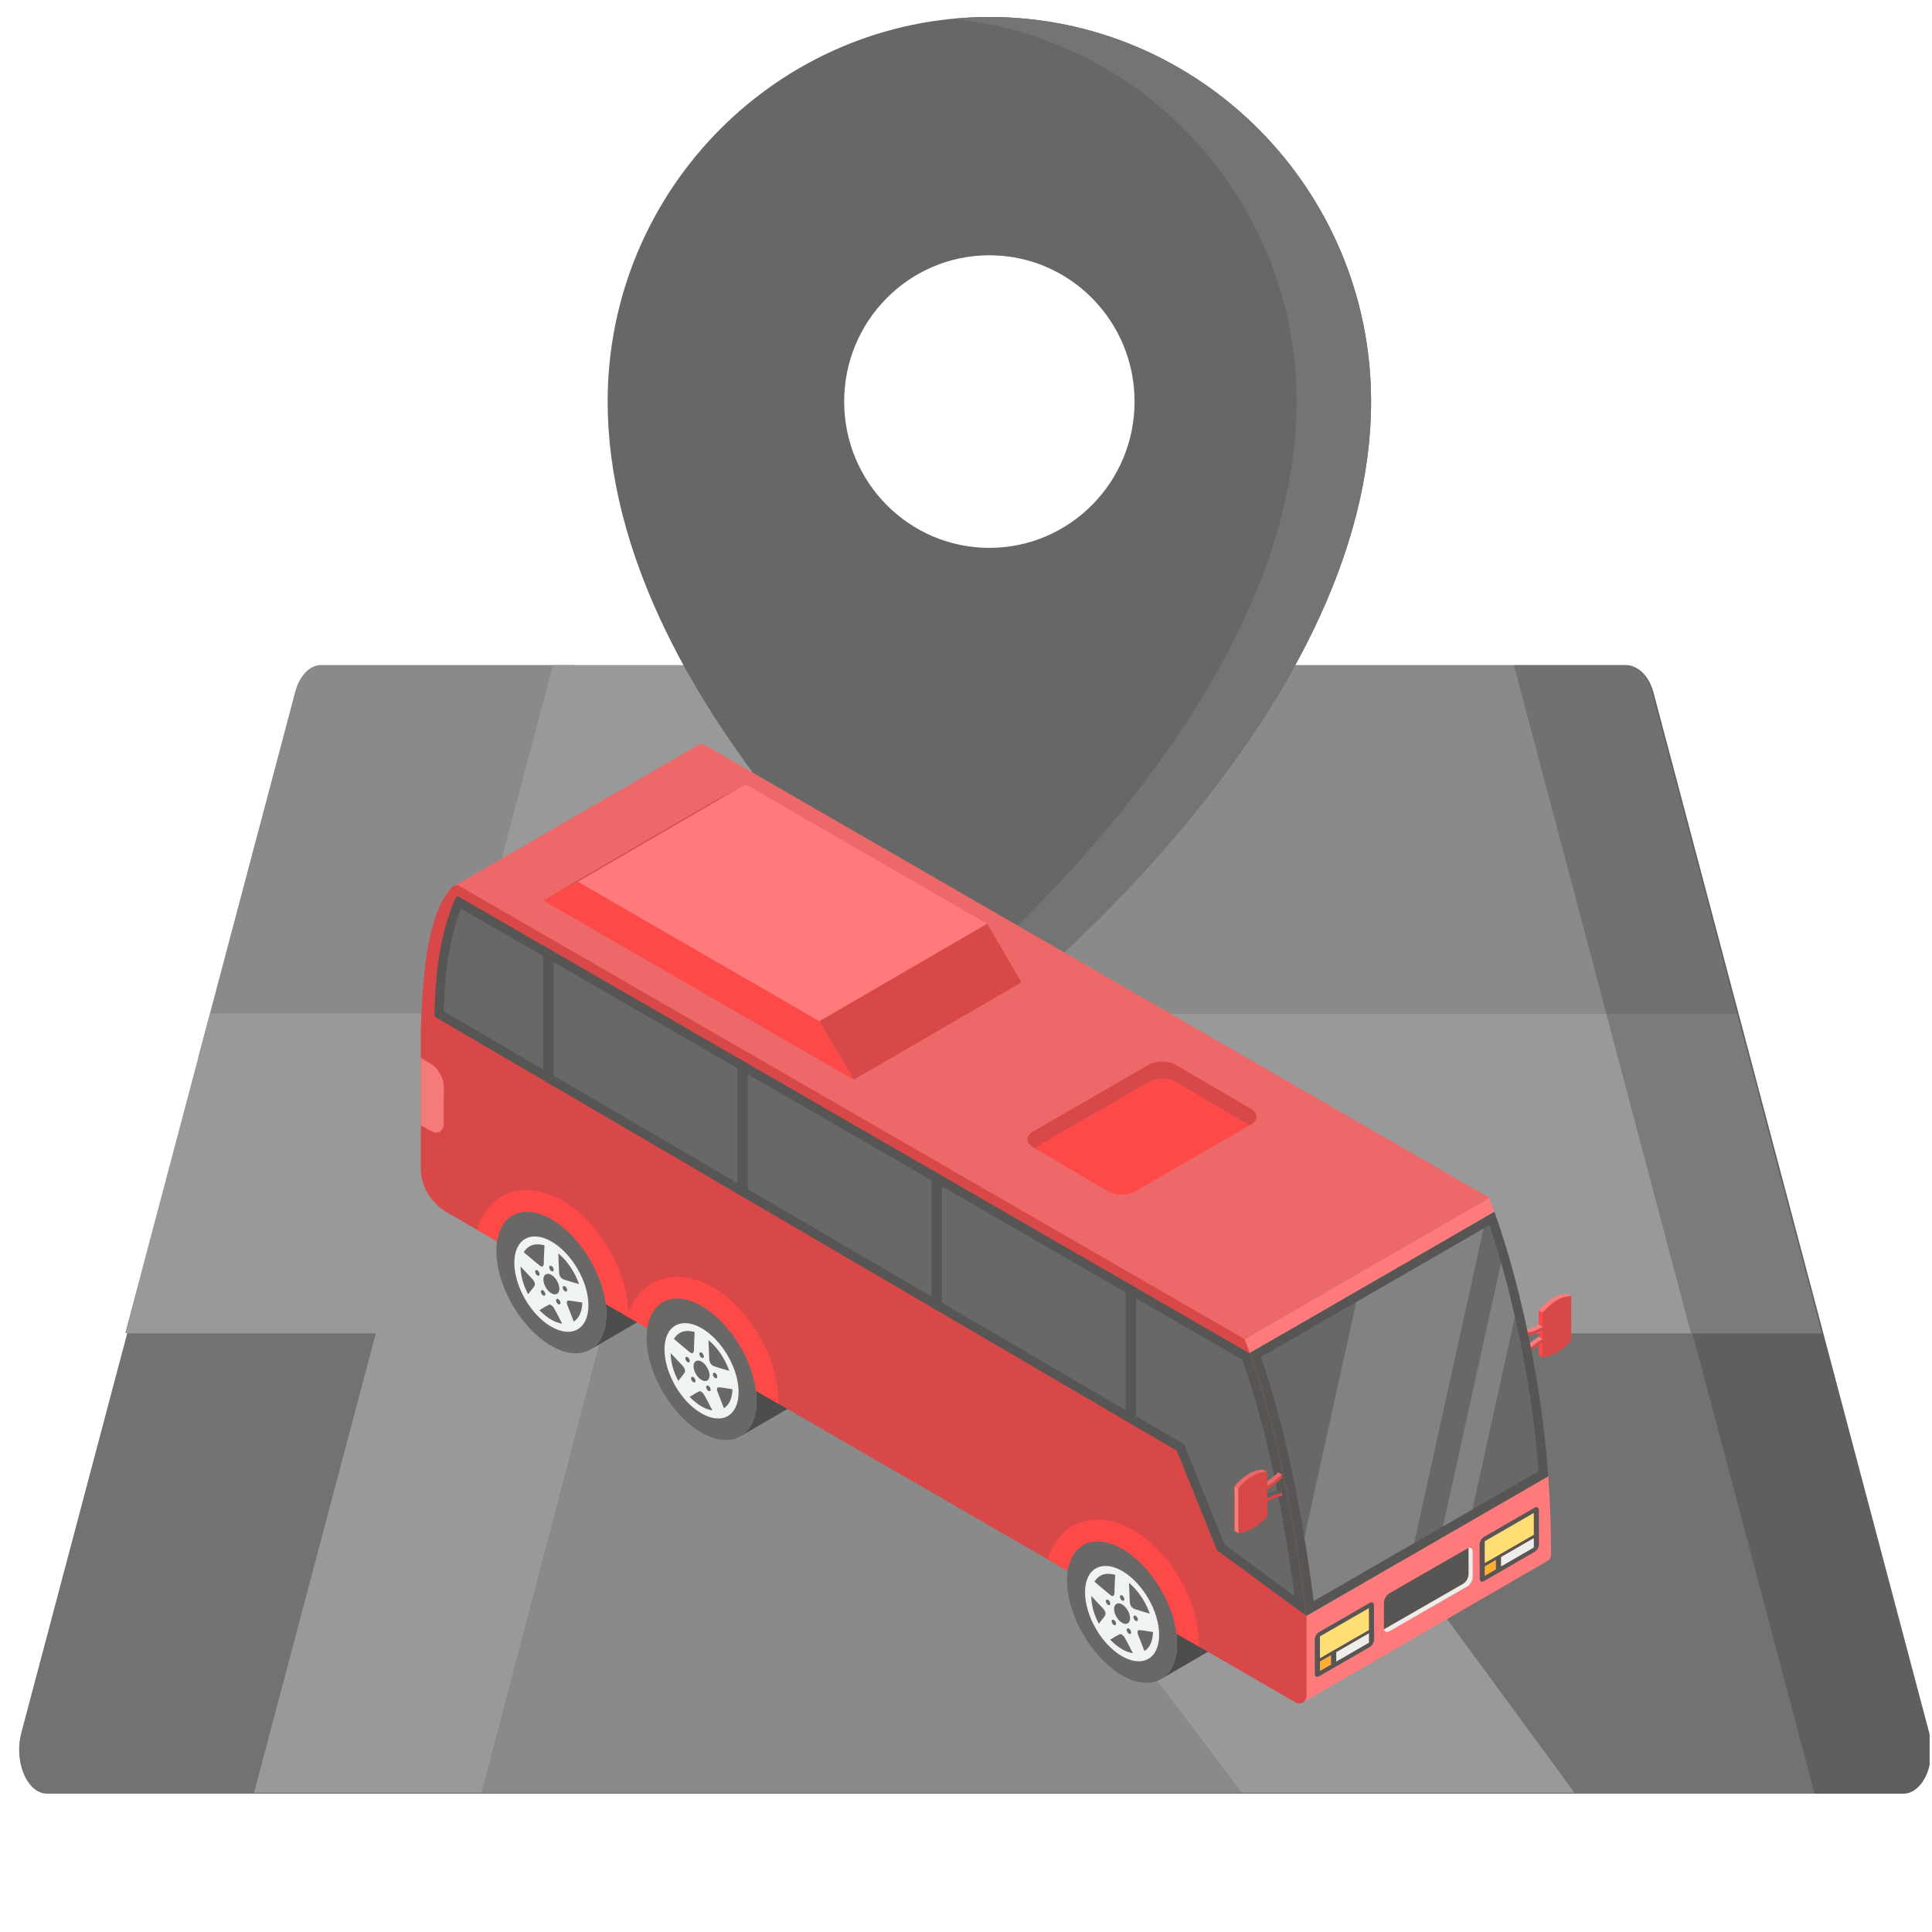 <svg width="101" height="101" viewBox="0 0 101 101" fill="none" xmlns="http://www.w3.org/2000/svg">
<g opacity="0.8" clip-path="url(#clip0_1210_141)">
<path d="M100.855 90.594L86.445 36.229C86.219 35.375 85.687 34.818 85.097 34.818H16.87C16.281 34.818 15.749 35.375 15.523 36.229L1.112 90.594C0.925 91.302 0.975 92.11 1.246 92.747C1.516 93.385 1.972 93.768 2.46 93.768H99.507C99.995 93.768 100.451 93.384 100.722 92.747C100.993 92.11 101.043 91.302 100.855 90.594Z" fill="#4F4F4F"/>
<g style="mix-blend-mode:multiply" opacity="0.3">
<path d="M94.859 93.768H99.507C99.995 93.768 100.451 93.384 100.722 92.747C100.993 92.11 101.043 91.302 100.856 90.594L86.445 36.229C86.219 35.375 85.687 34.818 85.097 34.818H79.234L94.859 93.768Z" fill="black"/>
</g>
<path d="M25.04 55.322L30.012 34.768H16.778C16.188 34.768 15.656 35.325 15.43 36.179L10.356 55.322H25.04Z" fill="#6D6D6D"/>
<path d="M85.005 34.768H39.053L52.456 52.981H90.807L86.353 36.179C86.126 35.325 85.595 34.768 85.005 34.768Z" fill="#6D6D6D"/>
<path d="M91.151 54.28L91.427 55.321L91.151 54.28Z" fill="#6D6D6D"/>
<path d="M95.238 69.7L90.807 52.981H52.455L39.053 34.768H30.061H28.917L24.066 52.977H10.978L8.038 64.067L6.545 69.7H19.647L13.281 93.717H25.191L35.416 54.703L64.901 93.717H82.309L64.687 69.7H95.238Z" fill="#808080"/>
<path d="M25.191 93.717H64.901L35.416 54.703L25.191 93.717Z" fill="#6D6D6D"/>
<g style="mix-blend-mode:multiply" opacity="0.3">
<path d="M83.969 52.98L88.4 69.698H95.238L90.807 52.98H83.969Z" fill="black"/>
</g>
<g style="mix-blend-mode:multiply" opacity="0.3">
<path d="M83.969 52.981H90.807L86.353 36.179C86.126 35.324 85.595 34.768 85.005 34.768H79.141L83.969 52.981Z" fill="black"/>
</g>
<path d="M51.722 0.888C40.718 0.888 31.766 9.907 31.766 20.993C31.766 24.815 32.799 28.87 34.835 33.045C36.446 36.349 38.688 39.739 41.497 43.12C46.264 48.856 50.959 52.539 51.156 52.693C51.323 52.823 51.522 52.888 51.722 52.888C51.921 52.888 52.12 52.823 52.287 52.693C52.484 52.539 57.179 48.856 61.946 43.12C64.756 39.739 66.998 36.349 68.609 33.045C70.645 28.87 71.677 24.815 71.677 20.993C71.677 9.907 62.725 0.888 51.722 0.888ZM51.722 13.345C55.914 13.345 59.312 16.769 59.312 20.993C59.312 25.217 55.914 28.641 51.722 28.641C47.529 28.641 44.131 25.217 44.131 20.993C44.131 16.769 47.529 13.345 51.722 13.345Z" fill="#414141"/>
<path d="M51.722 0.888C51.065 0.888 50.416 0.921 49.775 0.983C59.868 1.972 67.784 10.569 67.784 20.993C67.784 24.815 66.752 28.87 64.716 33.045C63.105 36.349 60.863 39.739 58.053 43.12C54.783 47.054 51.549 50.022 49.775 51.548C50.588 52.248 51.094 52.645 51.156 52.693C51.323 52.823 51.522 52.888 51.721 52.888C51.921 52.888 52.12 52.823 52.287 52.693C52.484 52.539 57.178 48.856 61.946 43.12C64.755 39.738 66.997 36.349 68.608 33.045C70.644 28.869 71.677 24.815 71.677 20.993C71.677 9.907 62.725 0.888 51.722 0.888Z" fill="#515151"/>
<path d="M80.646 70.963L80.44 70.843L80.438 70.051L80.644 70.171L80.646 70.963Z" fill="#FE1B1B"/>
<path d="M80.644 70.004L80.438 69.885L80.436 69.415L80.642 69.535L80.644 70.004Z" fill="#FE1B1B"/>
<path d="M79.86 70.787L79.654 70.667L79.653 70.491L79.859 70.611L79.86 70.787Z" fill="#5B5E71"/>
<path d="M79.859 70.609L79.653 70.49C79.9 70.252 80.162 70.05 80.437 69.884L80.643 70.004C80.368 70.17 80.106 70.372 79.859 70.609Z" fill="#FF5959"/>
<path d="M81.93 67.641C81.68 67.639 81.43 67.71 81.181 67.854C80.931 67.998 80.682 68.215 80.433 68.505L80.639 68.625C80.888 68.335 81.138 68.118 81.387 67.973C81.636 67.829 81.886 67.758 82.136 67.76L81.93 67.641Z" fill="#FF5959"/>
<path d="M80.641 69.368L80.435 69.248L80.433 68.504L80.639 68.624L80.641 69.368Z" fill="#FE1B1B"/>
<path d="M79.857 69.842L79.651 69.722L79.65 69.547L79.856 69.667L79.857 69.842Z" fill="#5B5E71"/>
<path d="M81.387 67.973C81.637 67.829 81.886 67.758 82.136 67.76L82.143 70.098C81.894 70.356 81.644 70.558 81.395 70.702C81.145 70.846 80.896 70.932 80.646 70.962L80.644 70.17C80.367 70.338 80.105 70.543 79.859 70.786L79.859 70.61C80.106 70.373 80.368 70.171 80.643 70.004L80.642 69.535C80.367 69.688 80.104 69.79 79.857 69.841L79.856 69.666C80.103 69.622 80.365 69.523 80.641 69.369L80.639 68.624C80.888 68.334 81.138 68.117 81.387 67.973Z" fill="#CF1A1A"/>
<path d="M79.856 69.668L79.65 69.548C79.897 69.504 80.159 69.404 80.436 69.251L80.642 69.37C80.365 69.524 80.103 69.623 79.856 69.668Z" fill="#FF5959"/>
<path d="M42.939 71.275C42.939 72.176 42.614 72.814 42.097 73.114L38.707 75.086C39.224 74.785 39.548 74.148 39.548 73.234C39.56 71.419 38.274 69.195 36.687 68.281C35.893 67.824 35.16 67.776 34.643 68.076L38.033 66.116C38.55 65.804 39.272 65.852 40.078 66.309C41.665 67.223 42.939 69.447 42.939 71.275Z" fill="#21201F"/>
<path d="M35.089 66.742C35.089 67.644 34.764 68.281 34.247 68.582L30.857 70.554C31.373 70.253 31.698 69.616 31.698 68.702C31.71 66.887 30.424 64.662 28.837 63.748C28.043 63.291 27.309 63.243 26.793 63.544L30.183 61.584C30.7 61.272 31.422 61.32 32.227 61.777C33.814 62.69 35.089 64.915 35.089 66.742Z" fill="#21201F"/>
<path d="M64.924 83.968C64.924 84.869 64.599 85.507 64.082 85.807L60.691 87.779C61.208 87.478 61.533 86.841 61.533 85.927C61.545 84.112 60.258 81.887 58.671 80.974C57.878 80.517 57.144 80.469 56.627 80.769L60.018 78.809C60.535 78.497 61.256 78.545 62.062 79.002C63.649 79.915 64.924 82.14 64.924 83.968Z" fill="#21201F"/>
<path d="M68.059 89.026C68.041 89.034 68.021 89.04 68.002 89.044L68.014 89.052L68.059 89.026Z" fill="#FF5959"/>
<path d="M68.301 88.675V84.507C68.3 84.496 68.299 84.485 68.297 84.474L80.938 77.176C81.038 78.541 81.087 79.91 81.087 81.281C81.087 81.446 80.985 81.575 80.851 81.63L68.164 88.966C68.246 88.899 68.301 88.796 68.301 88.675Z" fill="#FF5959"/>
<path d="M65.342 70.758C65.339 70.747 65.335 70.737 65.331 70.726L78.121 63.342C78.891 65.487 79.507 67.844 80.011 70.355C80.372 72.152 80.641 73.967 80.82 75.79C80.865 76.251 80.904 76.713 80.938 77.175L68.297 84.474C67.661 79.423 66.765 74.728 65.342 70.758Z" fill="#2D2C2B"/>
<path d="M80.436 76.911L76.975 78.909L75.434 79.799L73.93 80.667L68.681 83.697C68.528 82.531 68.364 81.422 68.191 80.366C67.581 76.66 66.841 73.6 65.917 70.943L70.904 68.064L77.557 64.222L77.859 64.048C78.074 64.678 78.279 65.331 78.474 66.012C78.73 66.905 78.97 67.844 79.196 68.839C79.315 69.361 79.429 69.897 79.54 70.45C79.894 72.215 80.164 74.028 80.342 75.837C80.376 76.191 80.408 76.55 80.436 76.911Z" fill="#434240"/>
<path d="M78.12 63.342L52.423 78.178L51.742 77.703L77.855 62.627C77.945 62.863 78.034 63.101 78.12 63.342Z" fill="#FF5959"/>
<path d="M23.617 46.391L36.386 39.017C36.392 39.01 36.398 39.003 36.403 38.997C36.457 38.937 36.529 38.901 36.604 38.891C36.676 38.881 36.751 38.894 36.817 38.932L77.848 62.609C77.85 62.615 77.852 62.621 77.855 62.627L51.742 77.704L23.004 57.662L23.617 46.391Z" fill="#E94242"/>
<path d="M68.301 84.506V88.675C68.301 88.965 67.987 89.146 67.736 89.001L59.481 84.235L51.591 79.679L23.385 63.393C22.736 63.019 22.252 62.405 22.072 61.679C22.032 61.519 22.008 61.355 22 61.187V53.78C22.111 50.503 22.411 47.734 23.617 46.391C23.722 46.274 23.895 46.248 24.031 46.327L65.061 70.003C65.157 70.252 65.251 70.503 65.342 70.758C66.768 74.737 67.664 79.443 68.301 84.506Z" fill="#CF1A1A"/>
<path d="M68.058 89.025C68.097 89.012 68.132 88.991 68.163 88.965L68.058 89.025Z" fill="#CF1A1A"/>
<path d="M22.716 53.144L22.733 53.155L28.4 56.469L28.941 56.785L38.55 62.404L39.091 62.721L48.7 68.34L49.24 68.656L58.849 74.275L59.389 74.591L61.519 75.836L63.621 81.043L68.297 84.474C67.66 79.411 66.768 74.737 65.342 70.758L59.389 67.321L58.849 67.009L49.24 61.461L48.7 61.15L39.091 55.602L38.55 55.289L28.941 49.742L28.4 49.43L23.993 46.885C23.931 46.849 23.85 46.873 23.82 46.939C23.072 48.591 22.737 50.697 22.716 53.144Z" fill="#2D2C2B"/>
<path d="M67.678 83.448C66.995 78.402 66.099 74.347 64.948 71.086L24.102 47.503C23.545 48.906 23.241 50.708 23.2 52.871L61.903 75.504L64.016 80.737L67.678 83.448Z" fill="#434240"/>
<path d="M58.849 67.009V74.275L59.389 74.591V67.321L58.849 67.009Z" fill="#2D2C2B"/>
<path d="M48.7 61.149V68.34L49.24 68.656V61.461L48.7 61.149Z" fill="#2D2C2B"/>
<path d="M38.55 55.289V62.404L39.091 62.72V55.601L38.55 55.289Z" fill="#2D2C2B"/>
<path d="M28.4 49.43V56.469L28.941 56.785V49.742L28.4 49.43Z" fill="#2D2C2B"/>
<path d="M54.782 81.522L62.673 86.078C62.674 86.031 62.675 85.983 62.675 85.935C62.682 83.715 61.174 81.102 59.243 79.987C58.614 79.624 57.987 79.439 57.38 79.439C56.566 79.439 55.842 79.779 55.343 80.396C55.087 80.713 54.898 81.093 54.782 81.522Z" fill="#FE1B1B"/>
<path d="M58.673 80.976C60.254 81.889 61.539 84.115 61.534 85.933C61.529 87.758 60.235 88.496 58.654 87.583C57.065 86.665 55.779 84.439 55.784 82.613C55.79 80.796 57.084 80.058 58.673 80.976Z" fill="#434240"/>
<path d="M58.66 82.125C59.735 82.746 60.6 84.239 60.597 85.466C60.596 86.71 59.728 87.204 58.647 86.577C57.578 85.959 56.719 84.461 56.722 83.229C56.726 82.007 57.593 81.513 58.66 82.125ZM58.299 82.327C57.808 82.195 57.46 82.31 57.213 82.685C57.502 82.929 57.773 83.163 58.051 83.387C58.064 83.398 58.078 83.407 58.09 83.415C58.188 83.471 58.251 83.418 58.262 83.287C58.268 83.166 58.268 83.039 58.271 82.916C58.281 82.727 58.29 82.534 58.299 82.327ZM59.059 83.711C59.068 83.893 59.127 84.013 59.25 84.084C59.279 84.101 59.312 84.115 59.348 84.126C59.424 84.153 59.5 84.177 59.573 84.199C59.748 84.253 59.924 84.304 60.111 84.358C59.87 83.705 59.52 83.183 59.039 82.761L59.024 82.782C59.038 83.093 59.048 83.402 59.059 83.711ZM59.83 86.315C60.115 86.123 60.259 85.802 60.278 85.319C60.029 85.283 59.795 85.235 59.57 85.216C59.474 85.208 59.435 85.293 59.493 85.448C59.601 85.732 59.714 86.016 59.83 86.315ZM57.77 84.456C57.825 84.36 57.788 84.221 57.668 84.091C57.47 83.876 57.268 83.665 57.047 83.43C57.054 83.908 57.176 84.375 57.444 84.883C57.514 84.796 57.576 84.717 57.637 84.638C57.681 84.576 57.731 84.525 57.77 84.456ZM58.661 86.218C58.848 86.326 59.034 86.395 59.224 86.426C59.073 86.133 58.936 85.852 58.779 85.583C58.75 85.533 58.681 85.472 58.627 85.441C58.599 85.425 58.576 85.417 58.563 85.422C58.381 85.498 58.217 85.612 58.035 85.719C58.25 85.934 58.456 86.1 58.661 86.218ZM58.658 83.873C58.433 83.743 58.242 83.855 58.242 84.113C58.241 84.375 58.427 84.701 58.655 84.833C58.657 84.834 58.659 84.835 58.661 84.836C58.886 84.966 59.074 84.864 59.077 84.606C59.084 84.346 58.889 84.006 58.663 83.875C58.661 83.874 58.66 83.873 58.658 83.873ZM58.662 83.404C58.598 83.37 58.545 83.4 58.545 83.471C58.545 83.545 58.597 83.636 58.661 83.673C58.726 83.71 58.776 83.681 58.779 83.609C58.779 83.535 58.727 83.441 58.662 83.404ZM58.345 84.885C58.345 84.814 58.292 84.721 58.233 84.686C58.231 84.685 58.23 84.685 58.228 84.684C58.164 84.647 58.111 84.677 58.111 84.747C58.111 84.821 58.163 84.912 58.228 84.949C58.289 84.984 58.342 84.958 58.345 84.885ZM59.367 84.732C59.431 84.769 59.484 84.743 59.484 84.669C59.487 84.599 59.434 84.506 59.372 84.47C59.371 84.469 59.369 84.468 59.367 84.467C59.306 84.432 59.253 84.462 59.253 84.532C59.253 84.606 59.305 84.697 59.367 84.732ZM57.926 83.901C57.99 83.938 58.04 83.909 58.044 83.837C58.044 83.765 57.994 83.674 57.932 83.638C57.93 83.637 57.929 83.636 57.927 83.635C57.866 83.6 57.813 83.63 57.813 83.701C57.812 83.775 57.862 83.864 57.926 83.901ZM59.134 85.341C59.134 85.269 59.084 85.178 59.022 85.142C59.02 85.141 59.019 85.14 59.017 85.139C58.956 85.104 58.903 85.134 58.903 85.204C58.903 85.278 58.952 85.367 59.017 85.404C59.081 85.442 59.131 85.413 59.134 85.341Z" fill="#ECF0F1"/>
<path d="M32.798 68.829L40.688 73.385C40.69 73.338 40.691 73.29 40.691 73.242C40.697 71.022 39.19 68.409 37.258 67.294C36.629 66.931 36.002 66.747 35.396 66.747C34.581 66.747 33.857 67.087 33.358 67.704C33.102 68.02 32.914 68.4 32.798 68.829Z" fill="#FE1B1B"/>
<path d="M36.688 68.282C38.27 69.195 39.555 71.421 39.55 73.239C39.545 75.065 38.251 75.802 36.669 74.889C35.08 73.972 33.795 71.745 33.8 69.919C33.805 68.102 35.099 67.365 36.688 68.282Z" fill="#434240"/>
<path d="M36.675 69.432C37.751 70.052 38.615 71.546 38.612 72.773C38.611 74.016 37.744 74.511 36.663 73.883C35.593 73.266 34.734 71.768 34.738 70.536C34.741 69.314 35.609 68.819 36.675 69.432ZM36.315 69.634C35.824 69.501 35.475 69.616 35.228 69.992C35.517 70.236 35.789 70.47 36.066 70.694C36.08 70.705 36.093 70.714 36.105 70.721C36.203 70.778 36.266 70.725 36.277 70.594C36.283 70.473 36.283 70.345 36.287 70.223C36.296 70.033 36.305 69.84 36.315 69.634ZM37.075 71.017C37.084 71.199 37.142 71.32 37.265 71.391C37.294 71.408 37.327 71.421 37.363 71.433C37.439 71.46 37.515 71.484 37.588 71.506C37.764 71.56 37.939 71.611 38.126 71.665C37.885 71.011 37.536 70.49 37.054 70.067L37.039 70.089C37.053 70.4 37.064 70.709 37.075 71.017ZM37.846 73.621C38.13 73.429 38.275 73.109 38.293 72.626C38.045 72.59 37.811 72.542 37.586 72.523C37.489 72.514 37.451 72.6 37.509 72.754C37.616 73.038 37.73 73.322 37.846 73.621ZM35.785 71.763C35.841 71.667 35.803 71.528 35.684 71.398C35.485 71.183 35.284 70.972 35.062 70.737C35.069 71.215 35.191 71.682 35.459 72.19C35.529 72.103 35.591 72.024 35.653 71.945C35.697 71.883 35.747 71.831 35.785 71.763ZM36.676 73.525C36.864 73.633 37.05 73.701 37.24 73.732C37.088 73.44 36.952 73.159 36.794 72.89C36.765 72.84 36.697 72.778 36.642 72.747C36.615 72.731 36.591 72.723 36.578 72.728C36.397 72.805 36.232 72.919 36.051 73.026C36.266 73.241 36.472 73.406 36.676 73.525ZM36.673 71.179C36.448 71.049 36.258 71.161 36.257 71.42C36.256 71.682 36.443 72.008 36.671 72.139C36.672 72.14 36.674 72.141 36.676 72.142C36.901 72.273 37.089 72.17 37.093 71.912C37.099 71.652 36.904 71.312 36.678 71.182C36.677 71.181 36.675 71.18 36.673 71.179ZM36.678 70.711C36.613 70.677 36.56 70.707 36.56 70.778C36.56 70.852 36.612 70.942 36.677 70.979C36.741 71.016 36.791 70.988 36.794 70.916C36.794 70.842 36.742 70.748 36.678 70.711ZM36.36 72.192C36.36 72.12 36.308 72.027 36.248 71.993C36.247 71.992 36.245 71.991 36.244 71.99C36.179 71.953 36.127 71.983 36.127 72.054C36.126 72.128 36.179 72.219 36.243 72.256C36.304 72.291 36.357 72.264 36.36 72.192ZM37.382 72.039C37.446 72.076 37.499 72.049 37.499 71.975C37.502 71.905 37.45 71.812 37.388 71.776C37.386 71.775 37.384 71.775 37.383 71.774C37.321 71.738 37.269 71.768 37.268 71.839C37.268 71.913 37.321 72.004 37.382 72.039ZM35.942 71.207C36.006 71.244 36.056 71.216 36.059 71.144C36.059 71.072 36.009 70.981 35.947 70.945C35.946 70.944 35.944 70.943 35.942 70.942C35.881 70.907 35.828 70.937 35.828 71.007C35.828 71.081 35.877 71.17 35.942 71.207ZM37.149 72.648C37.149 72.576 37.099 72.484 37.037 72.448C37.036 72.448 37.034 72.447 37.033 72.446C36.971 72.41 36.919 72.441 36.918 72.511C36.918 72.585 36.968 72.674 37.032 72.711C37.096 72.748 37.146 72.72 37.149 72.648Z" fill="#ECF0F1"/>
<path d="M24.948 64.295L32.838 68.852C32.839 68.804 32.84 68.757 32.84 68.709C32.847 66.489 31.339 63.876 29.408 62.761C28.779 62.397 28.152 62.213 27.545 62.213C26.731 62.213 26.007 62.553 25.508 63.17C25.252 63.486 25.063 63.866 24.948 64.295Z" fill="#FE1B1B"/>
<path d="M28.838 63.749C30.419 64.662 31.704 66.889 31.699 68.706C31.694 70.532 30.4 71.269 28.819 70.356C27.23 69.439 25.944 67.212 25.95 65.386C25.955 63.569 27.248 62.832 28.838 63.749Z" fill="#434240"/>
<path d="M28.825 64.9C29.9 65.521 30.765 67.014 30.762 68.241C30.761 69.485 29.893 69.979 28.812 69.352C27.743 68.734 26.884 67.236 26.887 66.004C26.891 64.782 27.759 64.288 28.825 64.9ZM28.465 65.102C27.973 64.97 27.625 65.085 27.378 65.46C27.667 65.704 27.938 65.938 28.216 66.162C28.229 66.173 28.242 66.182 28.255 66.19C28.353 66.246 28.416 66.193 28.427 66.062C28.433 65.941 28.433 65.814 28.436 65.691C28.446 65.501 28.455 65.308 28.465 65.102ZM29.224 66.486C29.233 66.668 29.292 66.788 29.415 66.859C29.444 66.876 29.477 66.89 29.513 66.901C29.589 66.928 29.665 66.952 29.738 66.974C29.913 67.028 30.089 67.079 30.276 67.133C30.035 66.48 29.685 65.958 29.204 65.535L29.189 65.557C29.203 65.868 29.213 66.177 29.224 66.486ZM29.995 69.09C30.28 68.897 30.424 68.577 30.443 68.094C30.194 68.058 29.96 68.01 29.735 67.991C29.639 67.983 29.6 68.068 29.658 68.223C29.766 68.507 29.879 68.791 29.995 69.09ZM27.935 67.231C27.991 67.135 27.953 66.996 27.833 66.866C27.635 66.651 27.433 66.44 27.212 66.205C27.219 66.683 27.341 67.15 27.608 67.658C27.679 67.571 27.741 67.492 27.802 67.413C27.846 67.351 27.896 67.299 27.935 67.231ZM28.826 68.993C29.013 69.101 29.199 69.169 29.389 69.201C29.238 68.908 29.101 68.627 28.944 68.358C28.915 68.308 28.846 68.247 28.792 68.216C28.765 68.2 28.741 68.192 28.728 68.197C28.546 68.273 28.382 68.387 28.2 68.494C28.415 68.709 28.621 68.875 28.826 68.993ZM28.823 66.647C28.598 66.517 28.407 66.629 28.407 66.888C28.406 67.15 28.592 67.476 28.82 67.608C28.822 67.609 28.824 67.61 28.826 67.611C29.051 67.741 29.239 67.639 29.242 67.38C29.249 67.121 29.054 66.781 28.828 66.65C28.826 66.649 28.825 66.648 28.823 66.647ZM28.827 66.179C28.763 66.145 28.71 66.175 28.71 66.246C28.71 66.32 28.762 66.411 28.826 66.448C28.891 66.485 28.941 66.456 28.944 66.384C28.944 66.31 28.892 66.216 28.827 66.179ZM28.51 67.66C28.51 67.588 28.457 67.496 28.398 67.461C28.396 67.46 28.395 67.46 28.393 67.459C28.329 67.422 28.276 67.452 28.276 67.522C28.276 67.596 28.328 67.687 28.393 67.724C28.454 67.759 28.507 67.733 28.51 67.66ZM29.532 67.507C29.596 67.544 29.649 67.518 29.649 67.444C29.652 67.373 29.599 67.281 29.537 67.245C29.536 67.244 29.534 67.243 29.532 67.242C29.471 67.207 29.418 67.237 29.418 67.307C29.418 67.381 29.47 67.472 29.532 67.507ZM28.091 66.676C28.155 66.713 28.205 66.684 28.209 66.612C28.209 66.54 28.159 66.449 28.097 66.413C28.095 66.412 28.094 66.411 28.092 66.41C28.031 66.375 27.978 66.405 27.978 66.475C27.977 66.549 28.027 66.638 28.091 66.676ZM29.299 68.116C29.299 68.044 29.249 67.953 29.187 67.917C29.186 67.916 29.184 67.915 29.182 67.914C29.121 67.879 29.068 67.909 29.068 67.979C29.068 68.053 29.117 68.142 29.181 68.179C29.246 68.216 29.296 68.188 29.299 68.116Z" fill="#ECF0F1"/>
<path d="M30.207 46.098L38.975 41.003L37.168 41.98L28.4 47.075L30.207 46.098Z" fill="#CF1A1A"/>
<path d="M42.835 53.388L51.603 48.293L38.974 41.002L30.207 46.097L42.835 53.388Z" fill="#FF5959"/>
<path d="M44.631 56.447L53.398 51.352L51.603 48.296L42.835 53.391L44.631 56.447Z" fill="#CF1A1A"/>
<path d="M30.207 46.099L28.4 47.075L44.631 56.446L42.836 53.39L30.207 46.099Z" fill="#FE1B1B"/>
<path d="M60.043 56.578L54.078 60.023L54.005 59.98C53.611 59.751 53.613 59.381 54.009 59.152L60.043 55.668C60.439 55.439 61.079 55.439 61.472 55.668L65.392 57.964C65.786 58.193 65.784 58.564 65.388 58.792L65.32 58.832L61.472 56.578C61.079 56.349 60.439 56.349 60.043 56.578Z" fill="#CF1A1A"/>
<path d="M57.924 62.276L54.078 60.023L60.043 56.579C60.439 56.35 61.079 56.35 61.472 56.579L65.32 58.833L59.354 62.276C58.958 62.505 58.318 62.505 57.924 62.276Z" fill="#FE1B1B"/>
<path d="M76.988 81.118C76.987 80.962 76.891 80.886 76.764 80.926C76.766 80.942 76.768 80.957 76.768 80.975L76.77 82.301C76.771 82.482 76.643 82.703 76.485 82.794L72.417 85.134C72.395 85.146 72.374 85.155 72.354 85.162C72.375 85.307 72.494 85.359 72.637 85.277L76.705 82.937C76.863 82.846 76.99 82.625 76.99 82.444L76.988 81.118Z" fill="#E9E8E6"/>
<path d="M76.485 82.795C76.643 82.704 76.771 82.482 76.77 82.301L76.768 80.975C76.768 80.958 76.766 80.942 76.764 80.927C76.744 80.933 76.723 80.942 76.701 80.955L72.632 83.294C72.475 83.386 72.347 83.607 72.348 83.788L72.35 85.114C72.35 85.131 72.352 85.147 72.354 85.162C72.374 85.156 72.395 85.147 72.417 85.134L76.485 82.795Z" fill="#2D2C2B"/>
<path d="M66.243 78.33L66.037 78.21C66.312 78.058 66.575 77.958 66.822 77.91L67.029 78.029C66.781 78.078 66.519 78.178 66.243 78.33Z" fill="#383736"/>
<path d="M66.242 77.696L66.035 77.576C66.312 77.411 66.574 77.207 66.82 76.967L67.026 77.087C66.78 77.327 66.518 77.531 66.242 77.696Z" fill="#E94242"/>
<path d="M64.749 80.153L64.543 80.033L64.536 77.695L64.743 77.815L64.749 80.153Z" fill="#FF5959"/>
<path d="M66.033 76.831C65.784 76.829 65.534 76.9 65.284 77.044C65.035 77.188 64.785 77.405 64.536 77.695L64.743 77.815C64.992 77.525 65.241 77.308 65.49 77.164C65.74 77.02 65.99 76.949 66.24 76.951L66.033 76.831Z" fill="#E94242"/>
<path d="M65.49 77.164C65.74 77.02 65.99 76.949 66.239 76.951L66.242 77.696C66.518 77.531 66.78 77.327 67.026 77.087L67.026 77.261C66.779 77.497 66.517 77.697 66.242 77.862L66.243 78.331C66.519 78.18 66.781 78.079 67.029 78.031L67.029 78.206C66.782 78.248 66.52 78.345 66.244 78.497L66.246 79.289C65.997 79.547 65.748 79.749 65.498 79.893C65.249 80.037 64.999 80.124 64.749 80.153L64.742 77.816C64.992 77.525 65.241 77.308 65.49 77.164Z" fill="#CF1A1A"/>
<path d="M71.607 83.793C71.73 83.722 71.829 83.779 71.829 83.919L71.835 85.716C71.835 85.857 71.736 86.028 71.614 86.099L68.959 87.631C68.836 87.702 68.737 87.645 68.737 87.505L68.731 85.708C68.731 85.568 68.83 85.396 68.952 85.325L71.607 83.793ZM71.561 85.208L71.558 84.075L69.003 85.55L69.006 86.683L71.561 85.208ZM71.563 85.874L71.561 85.39L69.856 86.374L69.858 86.858L71.563 85.874ZM69.579 87.019L69.577 86.535L69.007 86.865L69.008 87.348L69.579 87.019Z" fill="#2D2C2B"/>
<path d="M69.577 86.534L69.578 87.018L69.008 87.347L69.007 86.863L69.577 86.534Z" fill="#FF9C00"/>
<path d="M71.561 85.391L71.562 85.874L69.857 86.859L69.856 86.375L71.561 85.391Z" fill="#E9E8E6"/>
<path d="M71.557 84.076L71.561 85.209L69.006 86.683L69.003 85.551L71.557 84.076Z" fill="#FFD651"/>
<path d="M80.225 78.817C80.347 78.747 80.447 78.804 80.447 78.944L80.453 80.741C80.453 80.882 80.354 81.053 80.231 81.123L77.577 82.656C77.454 82.727 77.355 82.67 77.355 82.53L77.349 80.733C77.349 80.593 77.448 80.421 77.57 80.35L80.225 78.817ZM80.179 80.233L80.176 79.1L77.621 80.575L77.624 81.707L80.179 80.233ZM80.181 80.898L80.179 80.415L78.474 81.399L78.476 81.883L80.181 80.898ZM78.196 82.044L78.195 81.56L77.625 81.889L77.626 82.373L78.196 82.044Z" fill="#2D2C2B"/>
<path d="M78.195 81.559L78.197 82.043L77.626 82.372L77.625 81.888L78.195 81.559Z" fill="#FF9C00"/>
<path d="M80.179 80.415L80.181 80.898L78.475 81.883L78.474 81.399L80.179 80.415Z" fill="#E9E8E6"/>
<path d="M80.176 79.1L80.179 80.232L77.624 81.707L77.621 80.575L80.176 79.1Z" fill="#FFD651"/>
<g opacity="0.2">
<path d="M77.557 64.223L73.93 80.667L68.681 83.698C68.527 82.531 68.364 81.423 68.19 80.367L70.904 68.064L77.557 64.223Z" fill="#E9E8E6"/>
<path d="M79.195 68.839L76.975 78.909L75.433 79.799L78.474 66.012C78.73 66.904 78.969 67.844 79.195 68.839Z" fill="#E9E8E6"/>
</g>
<path d="M23.2 56.798L23.194 58.719C23.193 59.157 22.883 59.334 22.502 59.114L22 58.825V55.31L22.512 55.606C22.893 55.826 23.201 56.359 23.2 56.798Z" fill="#F25A5A"/>
</g>
<defs>
<clipPath id="clip0_1210_141">
<rect width="100" height="100" fill="white" transform="translate(0.875 0.768)"/>
</clipPath>
</defs>
</svg>
